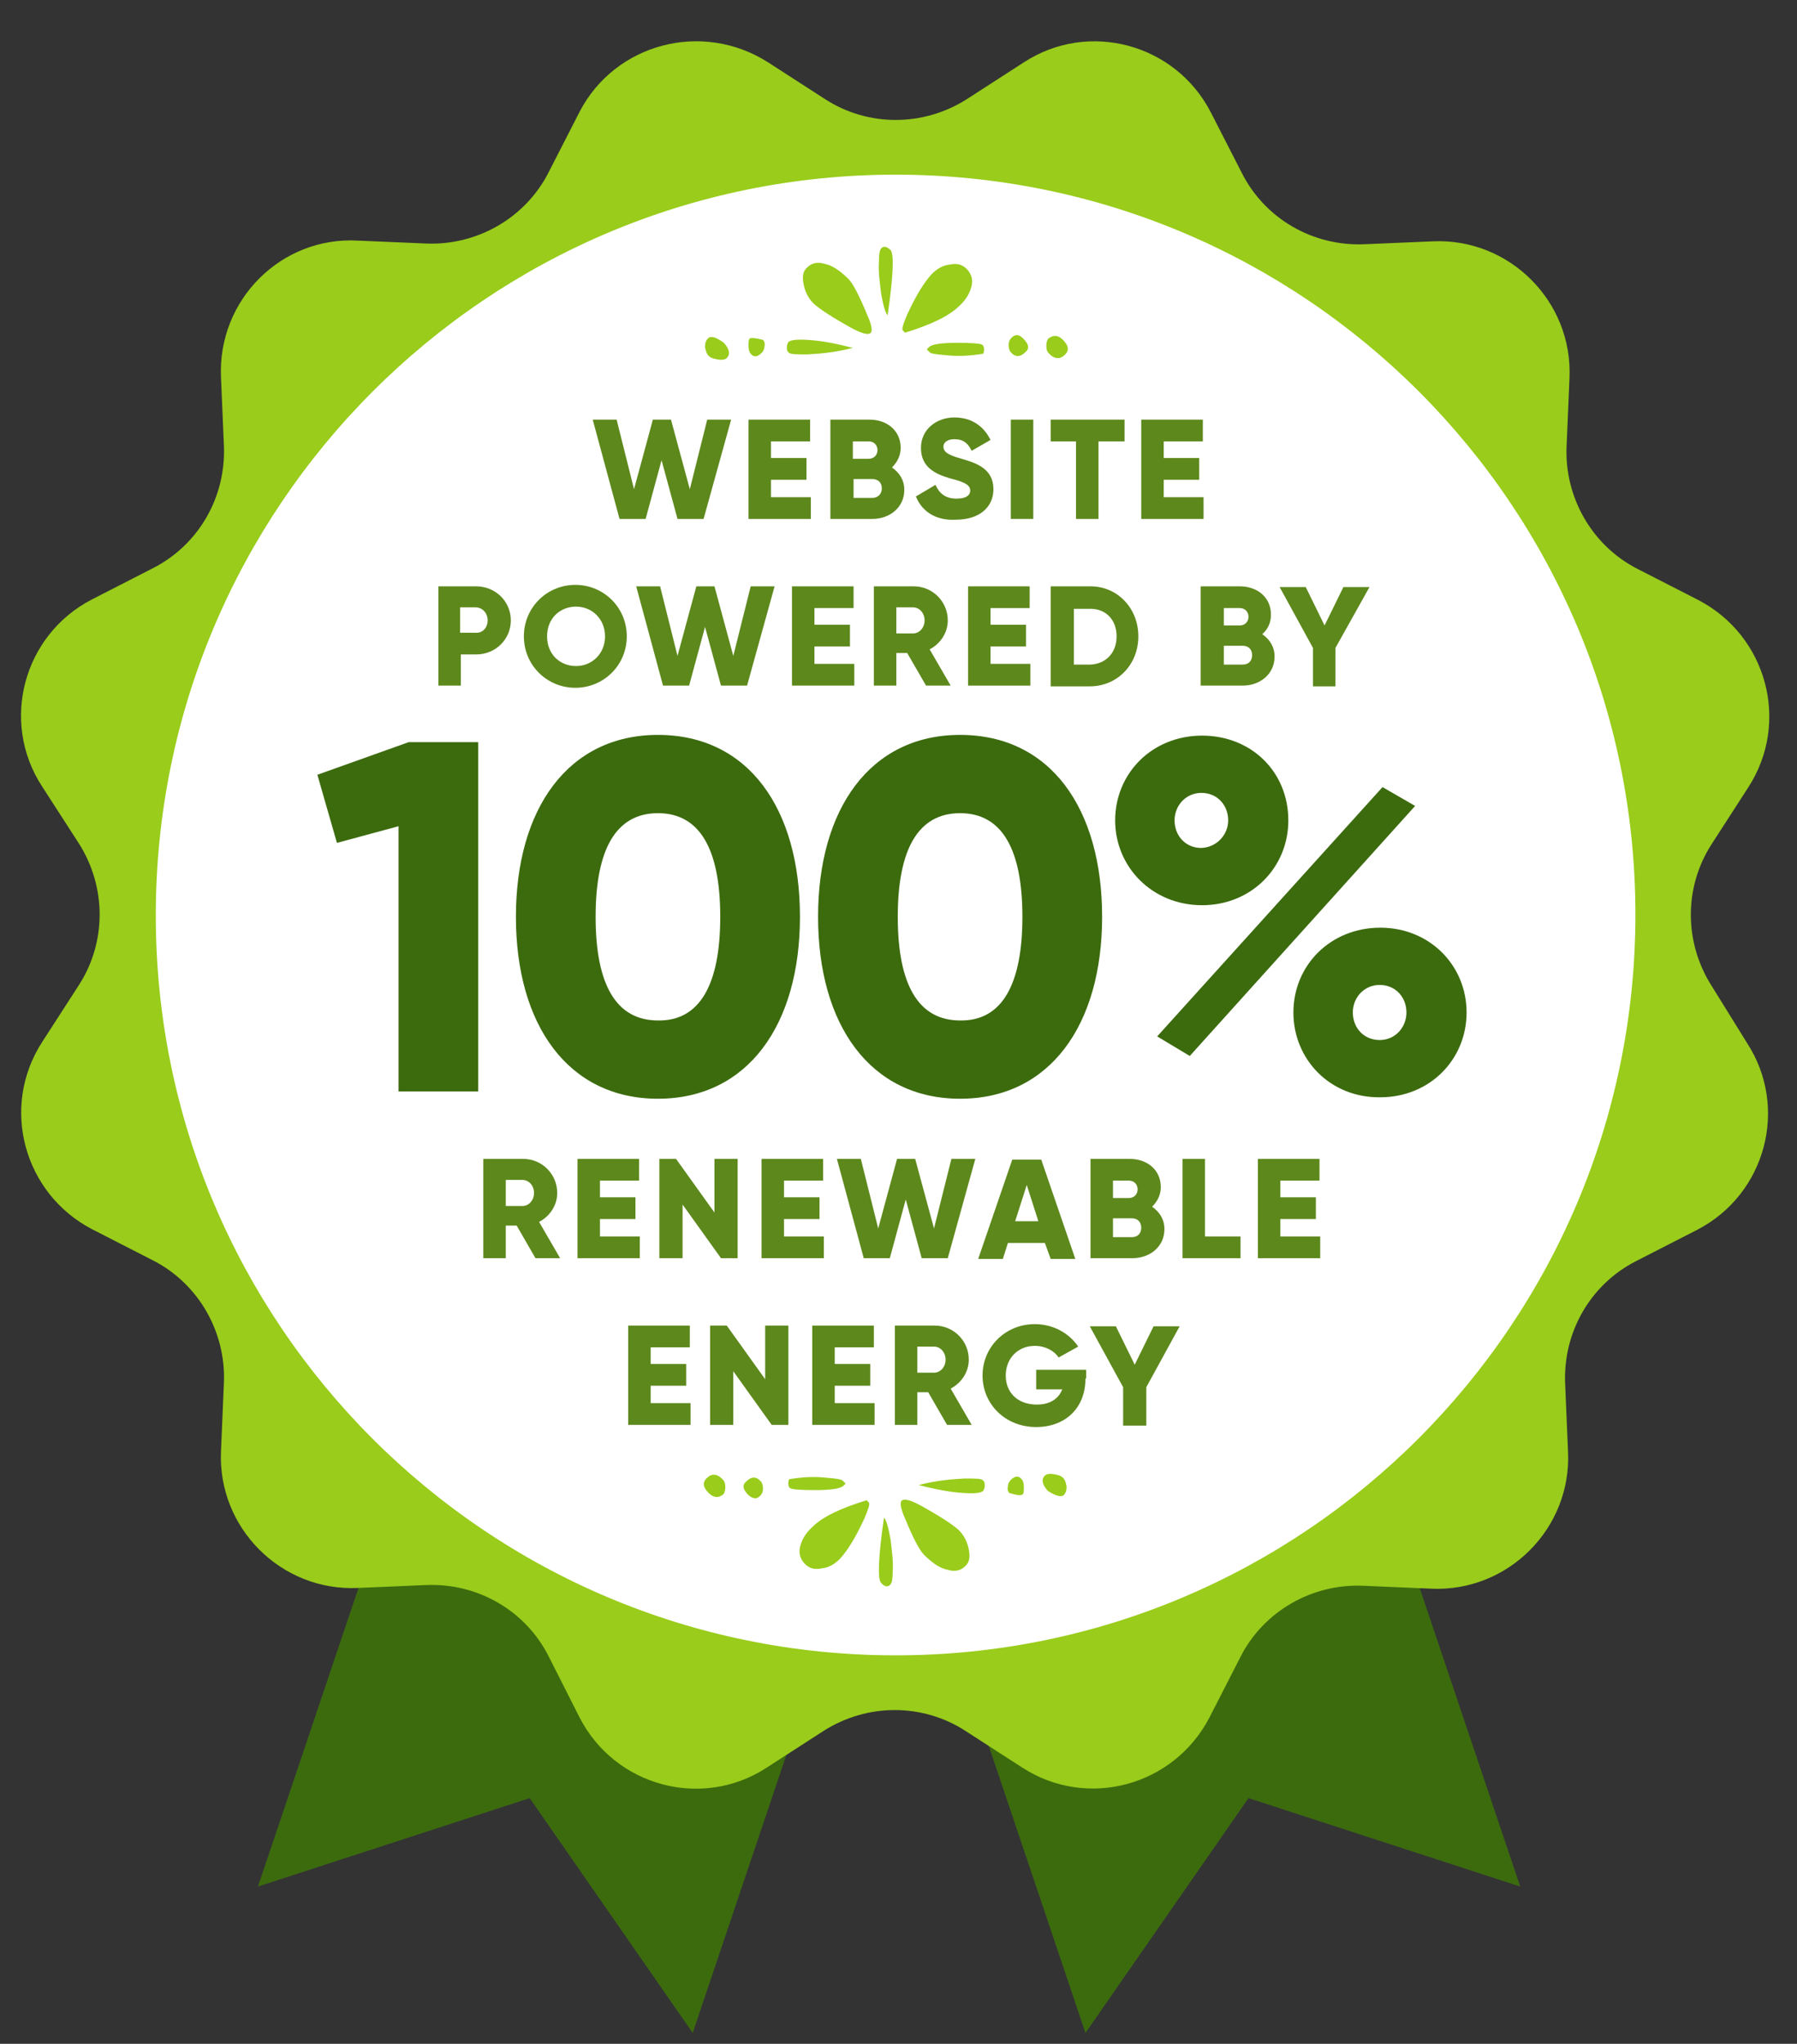 <?xml version="1.0" encoding="utf-8"?>
<!-- Generator: Adobe Illustrator 23.0.0, SVG Export Plug-In . SVG Version: 6.00 Build 0)  -->
<svg version="1.1" id="Calque_1" xmlns="http://www.w3.org/2000/svg" xmlns:xlink="http://www.w3.org/1999/xlink" x="0px" y="0px"
	 viewBox="0 0 248 282" style="enable-background:new 0 0 248 282;" xml:space="preserve">
<rect x="0" y="0" width="248" height="282" fill="#333333" stroke="none"/>
<style type="text/css">
	.st0{fill:#3C6B0E;}
	.st1{fill:#FFFFFF;}
	.st2{fill:#99CC1B;}
	.st3{fill:#5D881C;}
</style>
<g>
	<g>
		<polygon class="st0" points="95.6,280.5 73.1,248.1 35.6,260.3 51.8,212.2 111.8,232.4 		"/>
	</g>
	<g>
		<polygon class="st0" points="149.8,280.5 172.3,248.1 209.8,260.3 193.6,212.2 133.6,232.4 		"/>
	</g>
	
		<ellipse transform="matrix(0.707 -0.707 0.707 0.707 -52.344 124.062)" class="st1" cx="123.6" cy="125.2" rx="104.3" ry="104.3"/>
	<path class="st2" d="M236.2,136c-3.8-6-3.8-13.6,0-19.5l5.1-7.9c5.8-9,2.5-20.9-6.9-25.8l-8.4-4.3c-6.3-3.2-10.1-9.9-9.8-16.9
		l0.4-9.4c0.5-10.6-8.3-19.4-18.9-18.9l-9.4,0.4c-7.1,0.3-13.7-3.5-16.9-9.8l-4.3-8.4c-4.9-9.5-16.9-12.7-25.8-6.9l-7.9,5.1
		c-6,3.8-13.6,3.8-19.5,0l-7.9-5.1C96.9,2.8,84.9,6,80,15.4l-4.3,8.4c-3.2,6.3-9.9,10.1-16.9,9.8l-9.4-0.4
		C38.8,32.6,30,41.4,30.5,52.1l0.4,9.4c0.3,7.1-3.5,13.7-9.8,16.9l-8.4,4.3c-9.5,4.9-12.7,16.9-6.9,25.8l5.1,7.9
		c3.8,6,3.8,13.6,0,19.5l-5.1,7.9c-5.8,9-2.5,20.9,6.9,25.8l8.4,4.3c6.3,3.2,10.1,9.9,9.8,16.9l-0.4,9.4
		c-0.5,10.6,8.3,19.4,18.9,18.9l9.4-0.4c7.1-0.3,13.7,3.5,16.9,9.8L80,237c4.9,9.5,16.9,12.7,25.8,6.9l7.9-5.1
		c6-3.8,13.6-3.8,19.5,0l7.9,5.1c9,5.8,20.9,2.5,25.8-6.9l4.3-8.4c3.2-6.3,9.9-10.1,16.9-9.8l9.4,0.4c10.6,0.5,19.4-8.3,18.9-18.9
		l-0.4-9.4c-0.3-7.1,3.5-13.7,9.8-16.9l8.4-4.3c9.5-4.9,12.7-16.9,6.9-25.8L236.2,136z M123.6,228.4c-56.4,0-102.1-45.7-102.1-102.1
		S67.2,24.1,123.6,24.1c56.4,0,102.1,45.7,102.1,102.1S180,228.4,123.6,228.4z"/>
</g>
<g>
	<g>
		<path class="st3" d="M81.8,57.9h3.3l2.4,9.6l2.6-9.6h2.5l2.6,9.6l2.4-9.6h3.3l-3.8,13.7h-3.6l-2.2-8.1l-2.2,8.1h-3.6L81.8,57.9z"
			/>
		<path class="st3" d="M111.9,68.6v3h-8.6V57.9h8.5v3h-5.4v2.3h4.9v3h-4.9v2.4H111.9z"/>
		<path class="st3" d="M124.8,67.6c0,2.4-2,4-4.4,4h-5.8V57.9h5.4c2.4,0,4.3,1.5,4.3,3.9c0,1.1-0.5,2-1.2,2.7
			C124.1,65.2,124.8,66.2,124.8,67.6z M117.7,60.9v2.4h2.2c0.7,0,1.2-0.5,1.2-1.2c0-0.7-0.5-1.2-1.2-1.2H117.7z M121.7,67.4
			c0-0.8-0.5-1.3-1.3-1.3h-2.6v2.6h2.6C121.1,68.7,121.7,68.2,121.7,67.4z"/>
		<path class="st3" d="M126.4,68.5l2.7-1.6c0.5,1.1,1.3,1.9,2.9,1.9c1.5,0,1.9-0.6,1.9-1.1c0-0.8-0.8-1.2-2.8-1.7
			c-2-0.6-4-1.5-4-4.2c0-2.6,2.2-4.2,4.6-4.2c2.3,0,4,1.1,5,3.1l-2.6,1.5c-0.5-1-1.1-1.6-2.4-1.6c-1,0-1.5,0.5-1.5,1
			c0,0.6,0.3,1.1,2.5,1.7c2.1,0.6,4.4,1.4,4.4,4.2c0,2.6-2.1,4.2-5.1,4.2C129.1,71.9,127.2,70.5,126.4,68.5z"/>
		<path class="st3" d="M142.6,57.9v13.7h-3.1V57.9H142.6z"/>
		<path class="st3" d="M155.1,60.9h-3.5v10.7h-3.1V60.9h-3.5v-3h10.2V60.9z"/>
		<path class="st3" d="M166.1,68.6v3h-8.6V57.9h8.5v3h-5.4v2.3h4.9v3h-4.9v2.4H166.1z"/>
		<path class="st3" d="M70.5,85.6c0,2.6-2.1,4.7-4.8,4.7h-2.1v4.3h-3.1V80.9h5.2C68.4,80.9,70.5,83,70.5,85.6z M67.3,85.6
			c0-1-0.7-1.8-1.7-1.8h-2.1v3.5h2.1C66.6,87.4,67.3,86.6,67.3,85.6z"/>
		<path class="st3" d="M72.3,87.8c0-4,3.2-7.1,7.1-7.1s7.1,3.1,7.1,7.1s-3.2,7.1-7.1,7.1S72.3,91.8,72.3,87.8z M83.5,87.8
			c0-2.4-1.8-4.1-4-4.1s-4,1.6-4,4.1s1.8,4.1,4,4.1S83.5,90.2,83.5,87.8z"/>
		<path class="st3" d="M87.8,80.9h3.3l2.4,9.6l2.6-9.6h2.5l2.6,9.6l2.4-9.6h3.3l-3.8,13.7h-3.6l-2.2-8.1l-2.2,8.1h-3.6L87.8,80.9z"
			/>
		<path class="st3" d="M117.9,91.6v3h-8.6V80.9h8.5v3h-5.4v2.3h4.9v3h-4.9v2.4H117.9z"/>
		<path class="st3" d="M125.2,90.1h-1.5v4.5h-3.1V80.9h5.5c2.6,0,4.7,2.1,4.7,4.7c0,1.7-1,3.2-2.5,4l2.9,5h-3.4L125.2,90.1z
			 M123.7,87.4h2.3c0.9,0,1.6-0.8,1.6-1.8s-0.7-1.8-1.6-1.8h-2.3V87.4z"/>
		<path class="st3" d="M142.2,91.6v3h-8.6V80.9h8.5v3h-5.4v2.3h4.9v3h-4.9v2.4H142.2z"/>
		<path class="st3" d="M157.1,87.8c0,3.9-2.9,6.9-6.7,6.9H145V80.9h5.5C154.2,80.9,157.1,83.9,157.1,87.8z M154.1,87.8
			c0-2.3-1.5-3.8-3.6-3.8h-2.3v7.7h2.3C152.6,91.6,154.1,90.1,154.1,87.8z"/>
		<path class="st3" d="M175.9,90.6c0,2.4-2,4-4.4,4h-5.8V80.9h5.4c2.4,0,4.3,1.5,4.3,3.9c0,1.1-0.4,2-1.2,2.7
			C175.2,88.2,175.9,89.2,175.9,90.6z M168.9,83.9v2.4h2.2c0.7,0,1.2-0.5,1.2-1.2c0-0.7-0.5-1.2-1.2-1.2H168.9z M172.8,90.4
			c0-0.8-0.5-1.3-1.3-1.3h-2.6v2.6h2.6C172.3,91.7,172.8,91.2,172.8,90.4z"/>
		<path class="st3" d="M184.3,89.4v5.3h-3.1v-5.3l-4.6-8.4h3.6l2.6,5.3l2.6-5.3h3.6L184.3,89.4z"/>
		<path class="st0" d="M66,102.4v48.2H55V114l-8.5,2.3l-2.7-9.4l12.6-4.5H66z"/>
		<path class="st0" d="M71.2,126.5c0-14.9,7.2-25.1,19.6-25.1c12.5,0,19.6,10.2,19.6,25.1s-7.2,25.1-19.6,25.1
			C78.4,151.6,71.2,141.4,71.2,126.5z M99.4,126.5c0-9.3-2.8-14.3-8.6-14.3c-5.8,0-8.6,5-8.6,14.3s2.8,14.3,8.6,14.3
			C96.6,140.9,99.4,135.8,99.4,126.5z"/>
		<path class="st0" d="M112.9,126.5c0-14.9,7.2-25.1,19.6-25.1c12.5,0,19.6,10.2,19.6,25.1s-7.2,25.1-19.6,25.1
			C120.1,151.6,112.9,141.4,112.9,126.5z M141.1,126.5c0-9.3-2.8-14.3-8.6-14.3c-5.8,0-8.6,5-8.6,14.3s2.8,14.3,8.6,14.3
			C138.3,140.9,141.1,135.8,141.1,126.5z"/>
		<path class="st0" d="M153.9,113.2c0-6.5,5.1-11.7,12-11.7c6.8,0,11.9,5,11.9,11.7c0,6.5-5.1,11.7-11.9,11.7
			C159,124.9,153.9,119.6,153.9,113.2z M190.8,108.6l4.5,2.6l-31.1,34.5l-4.5-2.7L190.8,108.6z M169.5,113.2c0-2.1-1.5-3.8-3.7-3.8
			c-2.1,0-3.7,1.7-3.7,3.8s1.5,3.8,3.7,3.8C168,116.9,169.5,115.1,169.5,113.2z M178.5,139.7c0-6.5,5.1-11.7,12-11.7
			c6.8,0,11.9,5.2,11.9,11.7s-5.1,11.7-11.9,11.7C183.6,151.5,178.5,146.2,178.5,139.7z M194.1,139.7c0-2.1-1.5-3.8-3.7-3.8
			c-2.1,0-3.7,1.7-3.7,3.8s1.5,3.8,3.7,3.8C192.6,143.5,194.1,141.7,194.1,139.7z"/>
		<path class="st3" d="M71.3,169.1h-1.5v4.5h-3.1v-13.7h5.5c2.6,0,4.7,2.1,4.7,4.7c0,1.7-1,3.2-2.5,4l2.9,5h-3.4L71.3,169.1z
			 M69.8,166.4h2.3c0.9,0,1.6-0.8,1.6-1.8c0-1-0.7-1.8-1.6-1.8h-2.3V166.4z"/>
		<path class="st3" d="M88.3,170.6v3h-8.6v-13.7h8.5v3h-5.4v2.3h4.9v3h-4.9v2.4H88.3z"/>
		<path class="st3" d="M101.8,159.9v13.7h-2.3l-5.3-7.4v7.4H91v-13.7h2.3l5.3,7.4v-7.4H101.8z"/>
		<path class="st3" d="M113.7,170.6v3h-8.6v-13.7h8.5v3h-5.4v2.3h4.9v3h-4.9v2.4H113.7z"/>
		<path class="st3" d="M115.5,159.9h3.3l2.4,9.6l2.6-9.6h2.5l2.6,9.6l2.4-9.6h3.3l-3.8,13.7h-3.6l-2.2-8.1l-2.2,8.1h-3.6
			L115.5,159.9z"/>
		<path class="st3" d="M144.2,171.5h-5.1l-0.7,2.2H135l4.7-13.7h4l4.7,13.7h-3.4L144.2,171.5z M143.3,168.5l-1.6-5l-1.6,5H143.3z"/>
		<path class="st3" d="M160.7,169.6c0,2.4-2,4-4.4,4h-5.8v-13.7h5.4c2.4,0,4.3,1.5,4.3,3.9c0,1.1-0.5,2-1.2,2.7
			C160,167.2,160.7,168.2,160.7,169.6z M153.6,162.9v2.4h2.2c0.7,0,1.2-0.5,1.2-1.2c0-0.7-0.5-1.2-1.2-1.2H153.6z M157.5,169.4
			c0-0.8-0.5-1.3-1.3-1.3h-2.6v2.6h2.6C157,170.7,157.5,170.2,157.5,169.4z"/>
		<path class="st3" d="M171.2,170.6v3h-8v-13.7h3.1v10.7H171.2z"/>
		<path class="st3" d="M182.2,170.6v3h-8.6v-13.7h8.5v3h-5.4v2.3h4.9v3h-4.9v2.4H182.2z"/>
		<path class="st3" d="M95.3,193.6v3h-8.6v-13.7h8.5v3h-5.4v2.3h4.9v3h-4.9v2.4H95.3z"/>
		<path class="st3" d="M108.8,182.9v13.7h-2.3l-5.3-7.4v7.4H98v-13.7h2.3l5.3,7.4v-7.4H108.8z"/>
		<path class="st3" d="M120.7,193.6v3h-8.6v-13.7h8.5v3h-5.4v2.3h4.9v3h-4.9v2.4H120.7z"/>
		<path class="st3" d="M128.1,192.1h-1.5v4.5h-3.1v-13.7h5.5c2.6,0,4.7,2.1,4.7,4.7c0,1.7-1,3.2-2.5,4l2.9,5h-3.4L128.1,192.1z
			 M126.6,189.4h2.3c0.9,0,1.6-0.8,1.6-1.8c0-1-0.7-1.8-1.6-1.8h-2.3V189.4z"/>
		<path class="st3" d="M149.8,190.2c0,4.2-2.9,6.7-6.8,6.7c-4.3,0-7.4-3.2-7.4-7.1c0-4,3.2-7.1,7.2-7.1c2.6,0,4.8,1.3,6,3.1
			l-2.7,1.5c-0.6-0.9-1.8-1.6-3.3-1.6c-2.3,0-4,1.7-4,4.1c0,2.3,1.6,4,4.3,4c1.8,0,3-0.8,3.5-2.1H143V189h6.9V190.2z"/>
		<path class="st3" d="M158.2,191.4v5.3H155v-5.3l-4.6-8.4h3.6l2.6,5.3l2.6-5.3h3.6L158.2,191.4z"/>
	</g>
</g>
<path class="st2" d="M144.6,205.7c-0.8-0.9-0.9-1.6-0.4-2.1c0.2-0.2,0.6-0.3,1.2-0.2c0.6,0.1,1,0.2,1.3,0.5c0.3,0.3,0.4,0.7,0.5,1.2
	c0,0.5-0.1,0.9-0.4,1.2C146.4,206.6,145.7,206.4,144.6,205.7z M139.3,206c-0.2-0.2-0.3-0.5-0.2-0.9c0-0.4,0.2-0.7,0.4-0.9
	c0.6-0.6,1.1-0.6,1.5-0.1c0.2,0.2,0.3,0.6,0.3,1.1c0,0.5,0,0.9-0.2,1C140.9,206.4,140.3,206.3,139.3,206z M126.8,204.9
	c2.3-0.6,4.4-0.8,6.3-0.9c1.6,0,2.4,0,2.6,0.3c0.2,0.2,0.2,0.4,0.2,0.7c0,0.3-0.1,0.5-0.2,0.7c-0.3,0.3-1.2,0.4-2.7,0.3
	C131.2,205.9,129.1,205.5,126.8,204.9z M127.5,214.5c-0.6-0.6-1.5-2.3-2.6-5c-0.6-1.3-0.7-2.1-0.5-2.4c0.4-0.4,1.3-0.1,2.8,0.7
	c2.5,1.4,4.2,2.5,5.1,3.3c0.7,0.7,1.2,1.6,1.4,2.7c0.2,1,0.1,1.8-0.5,2.3c-0.6,0.6-1.4,0.8-2.4,0.5
	C129.7,216.4,128.6,215.6,127.5,214.5z M121.6,218.4c-0.5-0.5-0.4-3.5,0.4-9c0.3,0.3,0.6,1.3,0.9,3c0.2,1.7,0.4,3.1,0.3,4.4
	c0,1-0.1,1.6-0.3,1.8C122.6,219,122.1,219,121.6,218.4z M111.1,215.8c-0.6-0.6-0.9-1.4-0.7-2.3c0.2-0.9,0.7-1.9,1.7-2.8
	c1.4-1.4,3.9-2.6,7.5-3.7l0.3,0.3c0.2,0.2-0.1,1-0.6,2.2c-1.2,2.6-2.3,4.4-3.4,5.6c-0.8,0.8-1.6,1.2-2.5,1.3
	C112.4,216.6,111.7,216.4,111.1,215.8z M109,205.3c-0.2-0.2-0.3-0.6-0.1-1.2c1.8-0.3,3.5-0.4,5.2-0.2c1.3,0.1,2,0.2,2.2,0.4l0.4,0.4
	l-0.3,0.3c-0.4,0.4-1.7,0.6-3.9,0.6C110.3,205.6,109.2,205.5,109,205.3z M103.3,206.3c-0.8-0.8-0.9-1.4-0.3-1.9c0.7-0.7,1.4-0.7,2,0
	c0.2,0.2,0.3,0.6,0.3,1c0,0.5-0.2,0.8-0.4,1C104.4,206.9,103.9,206.8,103.3,206.3z M97.8,206c-0.8-0.8-0.9-1.5-0.2-2.1
	c0.6-0.6,1.4-0.6,2.2,0.3c0.2,0.2,0.3,0.5,0.3,1c0,0.4-0.1,0.8-0.3,1C99.2,206.7,98.5,206.7,97.8,206z"/>
<path class="st2" d="M99.9,47.3c0.8,0.9,0.9,1.6,0.4,2.1c-0.2,0.2-0.6,0.3-1.2,0.2c-0.6-0.1-1-0.2-1.3-0.5c-0.3-0.3-0.4-0.7-0.5-1.2
	c0-0.5,0.1-0.9,0.4-1.2C98.1,46.3,98.8,46.5,99.9,47.3z M105.3,46.9c0.2,0.2,0.3,0.5,0.2,0.9c0,0.4-0.2,0.7-0.4,0.9
	c-0.6,0.6-1.1,0.6-1.5,0.1c-0.2-0.2-0.3-0.6-0.3-1.1c0-0.5,0-0.9,0.2-1C103.6,46.6,104.2,46.6,105.3,46.9z M117.7,48
	c-2.3,0.6-4.4,0.8-6.3,0.9c-1.6,0-2.4,0-2.6-0.3c-0.2-0.2-0.2-0.4-0.2-0.7c0-0.3,0.1-0.5,0.2-0.7c0.3-0.3,1.2-0.4,2.7-0.3
	C113.3,47,115.4,47.4,117.7,48z M117.1,38.5c0.6,0.6,1.5,2.3,2.6,5c0.6,1.3,0.7,2.1,0.5,2.4c-0.4,0.4-1.3,0.1-2.8-0.7
	c-2.5-1.4-4.2-2.5-5.1-3.3c-0.7-0.7-1.2-1.6-1.4-2.7c-0.2-1-0.1-1.8,0.5-2.3c0.6-0.6,1.4-0.8,2.4-0.5
	C114.8,36.6,115.9,37.3,117.1,38.5z M122.9,34.5c0.5,0.5,0.4,3.5-0.4,9c-0.3-0.3-0.6-1.3-0.9-3c-0.2-1.7-0.4-3.1-0.3-4.4
	c0-1,0.1-1.6,0.3-1.8C121.9,33.9,122.4,34,122.9,34.5z M133.4,37.1c0.6,0.6,0.9,1.4,0.7,2.3c-0.2,0.9-0.7,1.9-1.7,2.8
	c-1.4,1.4-3.9,2.6-7.5,3.7l-0.3-0.3c-0.2-0.2,0.1-1,0.6-2.2c1.2-2.6,2.3-4.4,3.4-5.6c0.8-0.8,1.6-1.2,2.5-1.3
	C132.1,36.3,132.8,36.5,133.4,37.1z M135.6,47.6c0.2,0.2,0.3,0.6,0.1,1.2c-1.8,0.3-3.5,0.4-5.2,0.2c-1.3-0.1-2-0.2-2.2-0.4l-0.4-0.4
	l0.3-0.3c0.4-0.4,1.7-0.6,3.9-0.6C134.2,47.3,135.4,47.4,135.6,47.6z M141.2,46.7c0.8,0.8,0.9,1.4,0.3,1.9c-0.7,0.7-1.4,0.7-2,0
	c-0.2-0.2-0.3-0.6-0.3-1c0-0.5,0.2-0.8,0.4-1C140.1,46.1,140.6,46.1,141.2,46.7z M146.7,46.9c0.8,0.8,0.9,1.5,0.2,2.1
	c-0.6,0.6-1.4,0.6-2.2-0.3c-0.2-0.2-0.3-0.5-0.3-1c0-0.4,0.1-0.8,0.3-1C145.4,46.2,146,46.2,146.7,46.9z"/>
</svg>
